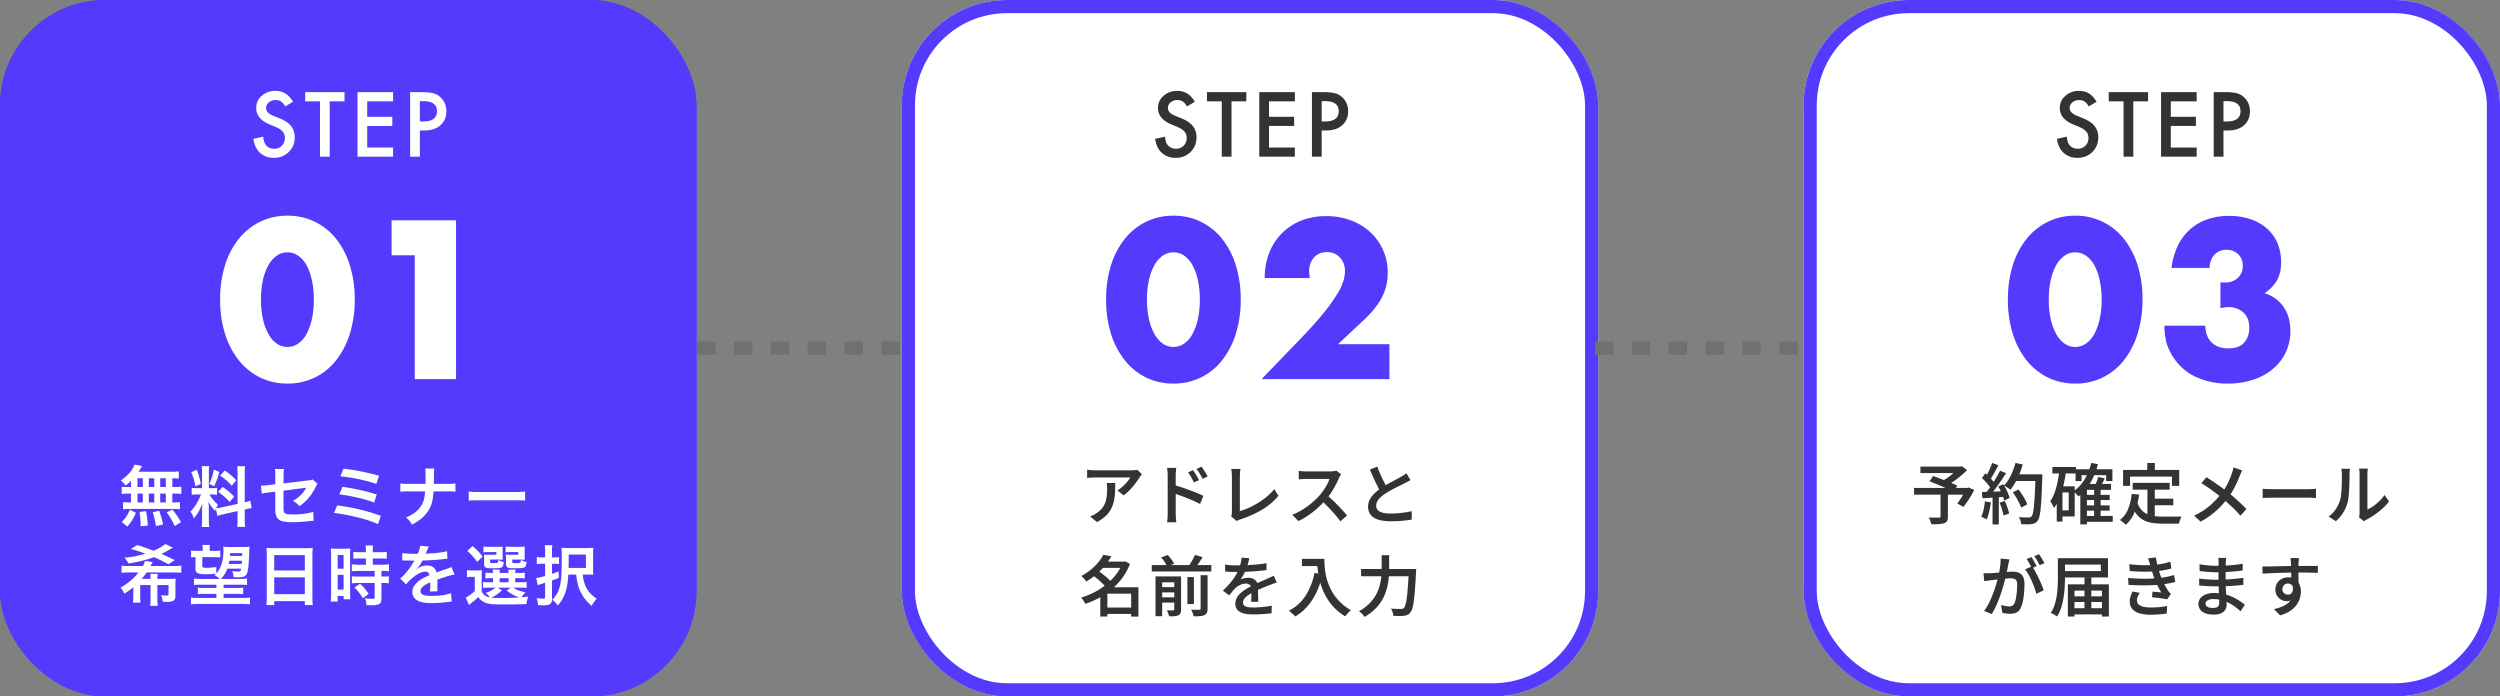 <svg xmlns="http://www.w3.org/2000/svg" width="1899" height="529" viewBox="0 0 1899 529"><rect x="0" y="0" width="1899" height="529" fill="#808080" stroke="none"/><g id="&#x30B0;&#x30EB;&#x30FC;&#x30D7;_16115" data-name="&#x30B0;&#x30EB;&#x30FC;&#x30D7; 16115" transform="translate(-88 -102)"><g id="&#x9577;&#x65B9;&#x5F62;_1838" data-name="&#x9577;&#x65B9;&#x5F62; 1838" transform="translate(88 102)" fill="#533afc" stroke="#533afc" stroke-width="10"><rect width="529" height="529" rx="80" stroke="none"></rect><rect x="5" y="5" width="519" height="519" rx="75" fill="none"></rect></g><g id="&#x9577;&#x65B9;&#x5F62;_1839" data-name="&#x9577;&#x65B9;&#x5F62; 1839" transform="translate(773 102)" fill="#fff" stroke="#533afc" stroke-width="10"><rect width="529" height="529" rx="80" stroke="none"></rect><rect x="5" y="5" width="519" height="519" rx="75" fill="none"></rect></g><g id="&#x9577;&#x65B9;&#x5F62;_1840" data-name="&#x9577;&#x65B9;&#x5F62; 1840" transform="translate(1458 102)" fill="#fff" stroke="#533afc" stroke-width="10"><rect width="529" height="529" rx="80" stroke="none"></rect><rect x="5" y="5" width="519" height="519" rx="75" fill="none"></rect></g><path id="&#x30D1;&#x30B9;_24135" data-name="&#x30D1;&#x30B9; 24135" d="M33.579-41.7l-6,3.555a10.31,10.31,0,0,0-3.206-3.809,7.478,7.478,0,0,0-4.094-1.016,7.563,7.563,0,0,0-5.11,1.746,5.411,5.411,0,0,0-2.031,4.316q0,3.586,5.332,5.776l4.888,2q5.967,2.412,8.728,5.887a13.27,13.27,0,0,1,2.761,8.522A14.972,14.972,0,0,1,30.342-3.555,15.47,15.47,0,0,1,19.075.889,15.072,15.072,0,0,1,8.538-2.888Q4.443-6.665,3.428-13.521l7.49-1.65Q11.426-10.854,12.7-9.2A7.7,7.7,0,0,0,19.36-6.03,7.734,7.734,0,0,0,25.1-8.347a8.015,8.015,0,0,0,2.285-5.872,8.24,8.24,0,0,0-.4-2.618,6.644,6.644,0,0,0-1.238-2.19A9.893,9.893,0,0,0,23.582-20.9a20.944,20.944,0,0,0-3.174-1.666l-4.729-1.968Q5.618-28.787,5.618-36.975a11.8,11.8,0,0,1,4.221-9.236,15.251,15.251,0,0,1,10.505-3.745Q28.818-49.956,33.579-41.7Zm27.879-.349V0h-7.4V-42.053H42.8V-49h29.9v6.951Zm48.128,0H89.94v11.775h19.075v6.951H89.94V-6.951h19.646V0H82.545V-49h27.041ZM129.943-19.9V0h-7.4V-49h8.379a37.792,37.792,0,0,1,9.3.857,12.471,12.471,0,0,1,5.586,3.237,13.946,13.946,0,0,1,4.221,10.41,13.433,13.433,0,0,1-4.507,10.664Q141.02-19.9,133.371-19.9Zm0-6.855H132.7q10.188,0,10.188-7.839,0-7.585-10.505-7.585h-2.444Z" transform="translate(277 221)" fill="#fff"></path><path id="&#x30D1;&#x30B9;_11980" data-name="&#x30D1;&#x30B9; 11980" d="M47.41-33.817q-.367.434-.9,1.137t-.87,1.2a47.9,47.9,0,0,1-2.993,4.411,59,59,0,0,1-4.232,5.016,32.888,32.888,0,0,1-4.92,4.322l-4.666-3.73a24.073,24.073,0,0,0,3.087-2.214,33.675,33.675,0,0,0,2.812-2.646A33.483,33.483,0,0,0,37.022-29a16.054,16.054,0,0,0,1.505-2.3H11.782q-1.518,0-2.909.083t-3.077.25v-6.271q1.418.184,2.943.334t3.043.15H39.234q.652,0,1.563-.041t1.78-.142a9.031,9.031,0,0,0,1.287-.218ZM27.14-27.133q0,3.8-.174,7.28a39.569,39.569,0,0,1-.873,6.625A23.283,23.283,0,0,1,23.9-7.293,21.045,21.045,0,0,1,19.835-2.03a28.689,28.689,0,0,1-6.595,4.571L8.022-1.723A20.044,20.044,0,0,0,10.483-2.75a16.871,16.871,0,0,0,2.579-1.578,17.936,17.936,0,0,0,4.1-3.646,14.652,14.652,0,0,0,2.372-4.218,22.073,22.073,0,0,0,1.124-4.936,50.136,50.136,0,0,0,.308-5.747q0-1.085-.05-2.1a17.909,17.909,0,0,0-.25-2.163Zm59.087-9.728q.684.985,1.534,2.318t1.65,2.7q.8,1.366,1.366,2.549l-3.912,1.739q-.7-1.52-1.375-2.786t-1.407-2.473q-.733-1.207-1.65-2.425Zm6.4-2.668q.734.951,1.6,2.251t1.7,2.65q.833,1.35,1.4,2.482L93.52-30.273q-.735-1.52-1.468-2.76t-1.491-2.4q-.758-1.157-1.675-2.342ZM66.974-3.986v-28.83q0-1.269-.117-2.9a23.9,23.9,0,0,0-.368-2.9h6.992q-.134,1.252-.275,2.811t-.142,3v9.471q0,2.966.008,6.007t.008,5.777v7.575q0,.716.05,1.934T73.3.436q.117,1.269.2,2.254H66.523q.2-1.386.326-3.3T66.974-3.986Zm4.784-21.639q2.484.683,5.543,1.708t6.193,2.183q3.134,1.158,5.917,2.3t4.681,2.09l-2.526,6.173Q89.451-12.3,86.86-13.445t-5.28-2.224q-2.69-1.083-5.23-1.982t-4.591-1.567ZM115.138-1.87a5.6,5.6,0,0,0,.5-1.521,10.213,10.213,0,0,0,.1-1.5V-32.431q0-.869-.084-1.879t-.184-1.936a12.228,12.228,0,0,0-.251-1.545h7.025q-.184,1.271-.317,2.639t-.134,2.7V-5.784a47.6,47.6,0,0,0,6.784-2.483,62.327,62.327,0,0,0,7.129-3.782,57.148,57.148,0,0,0,6.714-4.816,39.614,39.614,0,0,0,5.541-5.6l3.195,5.052A48.416,48.416,0,0,1,138.566-6.795a78.078,78.078,0,0,1-16.5,7.351q-.467.151-1.195.427a8.769,8.769,0,0,0-1.53.778Zm83.577-31.9q-.284.4-.794,1.27a13.453,13.453,0,0,0-.811,1.588q-1.017,2.383-2.55,5.315t-3.45,5.858a49.488,49.488,0,0,1-4.05,5.377,75.694,75.694,0,0,1-6.134,6.193,68.906,68.906,0,0,1-7.06,5.585,52.976,52.976,0,0,1-7.625,4.393l-4.617-4.818a45.578,45.578,0,0,0,7.834-3.907,58.858,58.858,0,0,0,7.042-5.132,59.5,59.5,0,0,0,5.657-5.439,41.9,41.9,0,0,0,3.214-4.138,47.785,47.785,0,0,0,2.73-4.486,23.474,23.474,0,0,0,1.765-4.095H172.187q-.984,0-2.127.067T167.949-30q-.968.075-1.437.109v-6.39q.6.067,1.663.151t2.169.142q1.109.058,1.842.058h18.1A21.614,21.614,0,0,0,193.1-36.1a11.107,11.107,0,0,0,1.972-.4ZM187.709-18.076q1.982,1.6,4.166,3.649t4.317,4.242q2.134,2.192,3.959,4.209t3.075,3.533l-5.069,4.417q-1.817-2.535-4.208-5.285T188.9-8.81q-2.657-2.75-5.374-5.15Zm63.666-11.285q-1.036.652-2.18,1.27t-2.463,1.269q-1.183.616-2.9,1.449t-3.7,1.848q-1.982,1.016-3.972,2.123t-3.739,2.239a23.463,23.463,0,0,0-5.146,4.387,7.573,7.573,0,0,0-1.933,4.988,4.774,4.774,0,0,0,2.705,4.334q2.705,1.538,8.116,1.538,2.632,0,5.573-.234t5.743-.65q2.8-.417,4.92-.934l-.067,6.44q-2.035.334-4.527.625t-5.358.45q-2.866.158-6.1.158a38.152,38.152,0,0,1-6.8-.567,17.586,17.586,0,0,1-5.437-1.851,9.521,9.521,0,0,1-3.6-3.42,9.945,9.945,0,0,1-1.293-5.239,11.709,11.709,0,0,1,1.336-5.573,17.764,17.764,0,0,1,3.671-4.686,41.472,41.472,0,0,1,5.269-4.118q1.816-1.233,3.864-2.39t4.03-2.232q1.982-1.074,3.689-1.974t2.873-1.566q1.32-.785,2.355-1.428a18.371,18.371,0,0,0,1.971-1.411Zm-25.182-10.23q1.2,3.284,2.568,6.343t2.742,5.7q1.375,2.641,2.525,4.726l-5.036,2.977q-1.318-2.219-2.752-5.061t-2.867-6.009q-1.434-3.167-2.8-6.351ZM18.841,67.488H41.709v4.867H18.841ZM16.551,32.6H34.445v4.766H16.551Zm1.591-5.184,6.022,1.171A55.331,55.331,0,0,1,19.37,35.5a53.469,53.469,0,0,1-6.252,6.486,52.653,52.653,0,0,1-7.977,5.743A9.244,9.244,0,0,0,4.1,46.26q-.669-.795-1.388-1.547A8.8,8.8,0,0,0,1.36,43.525a44.211,44.211,0,0,0,7.375-4.907,41.141,41.141,0,0,0,5.6-5.573A34.121,34.121,0,0,0,18.142,27.412Zm14.6,5.184h1l.92-.268,3.664,1.957A44.362,44.362,0,0,1,32.6,44.862a50.091,50.091,0,0,1-8.015,8.594,58.062,58.062,0,0,1-9.634,6.619,64.436,64.436,0,0,1-10.6,4.637A14.759,14.759,0,0,0,3.5,63.072q-.535-.9-1.129-1.756a10.385,10.385,0,0,0-1.146-1.405,55.134,55.134,0,0,0,9.962-3.976,52.665,52.665,0,0,0,9.09-5.925,46.349,46.349,0,0,0,7.446-7.573,33.718,33.718,0,0,0,5.012-8.922ZM10.081,42.98,14.1,39.55q1.815,1.216,3.8,2.781t3.747,3.139A25.314,25.314,0,0,1,24.5,48.409l-4.332,3.848a24.389,24.389,0,0,0-2.673-3q-1.691-1.649-3.647-3.3T10.081,42.98Zm29.136,9.112h5.537V74.387H39.217Zm-18.052,0H41.894v4.867H21.165V74.32H15.778V56.1l4.13-4.013ZM54.88,35.209h45.274v4.884H54.88Zm5.707,16.758H73.861v4.012H60.587Zm0,7.78H73.861v4H60.587Zm21.354-15.43h4.951V64.834H81.941Zm-9.97-.5h5.185V68.891a7.434,7.434,0,0,1-.434,2.8,3.17,3.17,0,0,1-1.652,1.63,7.866,7.866,0,0,1-2.919.736q-1.717.134-4.1.134a15.909,15.909,0,0,0-.693-2.342,14.5,14.5,0,0,0-1.029-2.257q1.529.05,2.919.075t1.873-.025a.987.987,0,0,0,.666-.2.851.851,0,0,0,.183-.616ZM91.99,42.9h5.286V68.3a7.9,7.9,0,0,1-.509,3.166,3.671,3.671,0,0,1-1.895,1.78,10.611,10.611,0,0,1-3.379.778q-2.026.176-4.808.142a14.267,14.267,0,0,0-.745-2.551,17.928,17.928,0,0,0-1.163-2.534q2.014.084,3.78.1t2.382-.033a1.42,1.42,0,0,0,.825-.2.871.871,0,0,0,.225-.7ZM62.006,29.385,67.075,27.6a39.283,39.283,0,0,1,2.749,3.356,19.146,19.146,0,0,1,2.032,3.323l-5.4,1.906a18.169,18.169,0,0,0-1.806-3.314A31.434,31.434,0,0,0,62.006,29.385Zm25.7-1.905,5.805,1.755q-1.468,2.384-3.059,4.7t-2.941,4l-4.8-1.672q.9-1.216,1.823-2.741T86.3,30.412Q87.139,28.83,87.705,27.48ZM57.727,43.816H73.509v4.532H62.795V74.07H57.727Zm71.218-13.771q-.283,1.416-.808,3.525a38.162,38.162,0,0,1-1.576,4.761q-.816,1.962-1.93,4.059a32.811,32.811,0,0,1-2.31,3.76,8.507,8.507,0,0,1,1.813-.679,17.7,17.7,0,0,1,4.227-.564,7.617,7.617,0,0,1,5.127,1.76,6.4,6.4,0,0,1,2.059,5.147q0,1,.017,2.45t.059,3.041q.042,1.591.084,3.116t.042,2.709h-5.385q.084-.9.125-2.122t.066-2.58q.025-1.357.034-2.614t.009-2.258a3.887,3.887,0,0,0-1.3-3.293,4.82,4.82,0,0,0-2.963-.957A10.032,10.032,0,0,0,122,50.339a14.224,14.224,0,0,0-3.705,2.482q-1.084,1.084-2.192,2.434t-2.392,2.985l-4.816-3.6a69.088,69.088,0,0,0,5.721-5.994,42.9,42.9,0,0,0,4-5.582,34.915,34.915,0,0,0,2.594-5.289,32.139,32.139,0,0,0,1.258-4.183,23.852,23.852,0,0,0,.591-4.035ZM110.6,34.888q1.966.284,4.409.425t4.294.142q3.316,0,7.225-.158t7.927-.516q4.018-.358,7.619-.992l-.034,5.218q-2.634.383-5.677.666t-6.177.458q-3.134.175-6.01.25T119,40.456q-1.033,0-2.475-.025t-2.985-.116L110.6,40.14Zm39.213,13.6q-.734.217-1.729.56t-1.989.71q-.994.368-1.8.7-2.481.966-5.8,2.341t-6.856,3.206a29.905,29.905,0,0,0-3.978,2.406,10.931,10.931,0,0,0-2.536,2.479,4.734,4.734,0,0,0-.889,2.769,3.219,3.219,0,0,0,.515,1.895,3.379,3.379,0,0,0,1.512,1.147,9.084,9.084,0,0,0,2.436.583,28.846,28.846,0,0,0,3.288.167q3.119,0,6.945-.367t7.127-1l-.184,5.754q-1.7.216-4.123.433t-5,.334q-2.577.117-4.912.117A29.567,29.567,0,0,1,124.986,72a9.877,9.877,0,0,1-4.818-2.5,6.663,6.663,0,0,1-1.775-4.928,9.088,9.088,0,0,1,1.151-4.555,14.09,14.09,0,0,1,3.045-3.686,29.2,29.2,0,0,1,4.17-3.018q2.276-1.367,4.51-2.484,2.349-1.234,4.28-2.107t3.629-1.6q1.7-.724,3.23-1.44,1.37-.6,2.623-1.177t2.54-1.228Zm19.126-17.98h14.183v5.454H168.934Zm11.524,0H186q0,2.335.192,5.361a52.523,52.523,0,0,0,.842,6.45A45.562,45.562,0,0,0,189,49.37a38.838,38.838,0,0,0,3.532,7.2,37.6,37.6,0,0,0,5.556,6.88,40.959,40.959,0,0,0,8.054,6.088q-.585.469-1.438,1.305t-1.631,1.748q-.778.912-1.263,1.6a40.21,40.21,0,0,1-14.12-14.257,47.362,47.362,0,0,1-3.8-8.194,56.425,56.425,0,0,1-2.184-8.045,64.9,64.9,0,0,1-.992-7.3Q180.459,33,180.459,30.51Zm-1.94,10.66,6.123,1.1a68.548,68.548,0,0,1-4.6,13.532,46.023,46.023,0,0,1-6.849,10.674,38.3,38.3,0,0,1-9.313,7.791,12.808,12.808,0,0,0-1.371-1.405q-.9-.82-1.857-1.648A17.98,17.98,0,0,0,158.98,69.9a32.342,32.342,0,0,0,12.711-11.36A50.845,50.845,0,0,0,178.519,41.17Zm35.345-2.945h38.462v5.487H213.863Zm36.27,0h5.588l-.017.51q-.017.51-.042,1.111t-.059.987q-.4,7.564-.8,12.921t-.891,8.874a37.594,37.594,0,0,1-1.116,5.558,8.464,8.464,0,0,1-1.475,3.026,6.176,6.176,0,0,1-2.195,1.846,9.153,9.153,0,0,1-2.712.694,26.048,26.048,0,0,1-3.55.168q-2.2-.016-4.483-.1a10.954,10.954,0,0,0-.561-2.793,10.576,10.576,0,0,0-1.3-2.761q2.448.217,4.522.259t3.058.041a4.679,4.679,0,0,0,1.316-.159,2.319,2.319,0,0,0,1-.642,6.28,6.28,0,0,0,1.207-2.549,36.454,36.454,0,0,0,1-5.274q.441-3.374.816-8.48t.69-12.168ZM229.5,27.746h5.688V37.61q0,3.416-.317,7.25a48.106,48.106,0,0,1-1.325,7.825,36.192,36.192,0,0,1-3.05,7.9,33.056,33.056,0,0,1-5.449,7.482,37.5,37.5,0,0,1-8.54,6.521,13.362,13.362,0,0,0-1.163-1.5q-.728-.828-1.548-1.6a13.86,13.86,0,0,0-1.489-1.238,35,35,0,0,0,7.9-5.835,29.488,29.488,0,0,0,5.006-6.629A31.046,31.046,0,0,0,228,50.82a41.462,41.462,0,0,0,1.208-6.889q.292-3.373.292-6.321Z" transform="translate(908 496)" fill="#333"></path><path id="&#x30D1;&#x30B9;_11981" data-name="&#x30D1;&#x30B9; 11981" d="M-159.96-19.335h5.588V-1.662a7.38,7.38,0,0,1-.61,3.342,3.786,3.786,0,0,1-2.3,1.738,14.925,14.925,0,0,1-4.022.7q-2.386.134-5.651.134a14.961,14.961,0,0,0-.8-2.643A19.663,19.663,0,0,0-168.943-.93q1.565.05,3.164.084t2.842.025q1.243-.008,1.743-.008a1.988,1.988,0,0,0,.975-.241.876.876,0,0,0,.259-.741ZM-175.252-39.57h30.942v4.934h-30.942Zm28.918,0h1.423l1.221-.3,3.847,3.028q-2.1,2.1-4.692,4.267t-5.366,4.109a64.036,64.036,0,0,1-5.426,3.426,9.69,9.69,0,0,0-.97-1.229q-.6-.661-1.221-1.313t-1.087-1.054a42.953,42.953,0,0,0,4.613-2.941,55.111,55.111,0,0,0,4.421-3.549,30.333,30.333,0,0,0,3.236-3.289Zm-33.736,16.2h41.141v5.119H-180.07Zm11.752-5.03,2.726-4.032q2.066.748,4.574,1.7t5.059,1.939q2.55.99,4.826,1.931t3.892,1.723l-2.877,4.6q-1.516-.783-3.717-1.782t-4.725-2.081q-2.525-1.082-5.05-2.106T-168.317-28.4Zm27.583,5.03h1.02l.953-.368,4.383,1.907q-1.747,3.452-3.937,6.928a46.025,46.025,0,0,1-4.372,5.945l-4.567-2.659q1.131-1.4,2.337-3.226t2.3-3.8q1.089-1.975,1.887-3.808Zm35.66,3.323,4.315-2.158q1.349,1.733,2.673,3.757t2.39,4.007a24.524,24.524,0,0,1,1.615,3.583l-4.684,2.442A22.913,22.913,0,0,0-100.237-12q-1.007-2.025-2.265-4.133T-105.074-20.044Zm1.278-13.648h18.258v5.068H-103.8Zm15.982,0h5.169V-32.1q0,.6-.034.953-.283,8.315-.574,14.114t-.691,9.557a44.2,44.2,0,0,1-.941,5.892A8.442,8.442,0,0,1-86.21,1.53a5.729,5.729,0,0,1-2.054,1.846,9.012,9.012,0,0,1-2.62.728,25.415,25.415,0,0,1-3.459.176q-2.142-.008-4.375-.091a10.51,10.51,0,0,0-.544-2.71,11.2,11.2,0,0,0-1.23-2.677q2.416.2,4.457.242t2.991.042a3.8,3.8,0,0,0,1.258-.175,2.174,2.174,0,0,0,.908-.659,5.829,5.829,0,0,0,1.1-2.649,46.205,46.205,0,0,0,.816-5.657q.35-3.641.624-9.214t.524-13.336Zm-15.245-8.7,5.537,1.221a63.1,63.1,0,0,1-2.516,7.218,60.055,60.055,0,0,1-3.233,6.619,37.914,37.914,0,0,1-3.65,5.368,15.712,15.712,0,0,0-1.388-1.088q-.87-.619-1.8-1.213t-1.6-.945a26.953,26.953,0,0,0,3.582-4.781,42.882,42.882,0,0,0,2.924-5.924A51.929,51.929,0,0,0-103.059-42.388Zm-17.714.067,4.751,1.7q-.984,1.9-2.084,3.918t-2.159,3.876a35.861,35.861,0,0,1-2.059,3.242l-3.629-1.5a38.691,38.691,0,0,0,1.891-3.468q.958-1.967,1.841-4.009T-120.773-42.32Zm6,5.868,4.582,1.906q-1.817,2.851-3.959,5.975t-4.318,6.007q-2.175,2.883-4.108,5.016l-3.295-1.688q1.45-1.684,2.975-3.825t3.016-4.466q1.491-2.325,2.808-4.633T-114.773-36.452Zm-13.748,5.61,2.559-3.664q1.349,1.133,2.757,2.524t2.583,2.741a15.111,15.111,0,0,1,1.807,2.483l-2.759,4.166a17.9,17.9,0,0,0-1.758-2.65q-1.141-1.466-2.507-2.933T-128.522-30.842Zm12.435,6.311,3.829-1.655q1.033,1.65,1.991,3.534t1.691,3.693a22.06,22.06,0,0,1,1.066,3.243l-4.113,1.905a25.293,25.293,0,0,0-1.007-3.267q-.691-1.851-1.59-3.81T-116.087-24.531Zm-12.484,4.308q3.451-.1,8.269-.3t9.836-.434l-.034,4.281q-4.716.334-9.342.635t-8.294.518Zm13.464,8.063,3.963-1.3q1.033,2.267,1.957,4.933a40.316,40.316,0,0,1,1.341,4.6l-4.23,1.506a38.034,38.034,0,0,0-1.216-4.7Q-114.158-9.86-115.107-12.16Zm-11.152-1.02,4.481.8a58.959,58.959,0,0,1-1.256,7.043,32.731,32.731,0,0,1-1.94,5.876,11.588,11.588,0,0,0-1.2-.677q-.752-.377-1.546-.744a12.587,12.587,0,0,0-1.363-.552,22.018,22.018,0,0,0,1.822-5.4A59.865,59.865,0,0,0-126.259-13.18Zm5.8-4.716h4.767V4.4h-4.767Zm70.021-.191H-31.5v3.962H-50.438Zm0,8H-31.5V-6.11H-50.438Zm-.068,8.014h21.344V2.356H-50.506Zm-6.88-35.483h27.974v8.971h-4.766v-4.439H-52.821v4.439h-4.566ZM-43.3-22.787h4.951V.08H-43.3ZM-48.734-26.4H-30.46v4.482H-48.734V4.355h-5.052V-21.737L-49.22-26.4Zm3.215-15.984,5.1.953a53.759,53.759,0,0,1-5.767,14.257A35.062,35.062,0,0,1-55.3-16.859a14.252,14.252,0,0,0-1.011-1.279q-.661-.761-1.38-1.523a11.272,11.272,0,0,0-1.287-1.2,28.687,28.687,0,0,0,8.459-9.005A42.7,42.7,0,0,0-45.519-42.388ZM-40.2-31.712l4.951,1.069q-.934,2.017-1.892,3.95t-1.792,3.35l-4.03-1.07q.749-1.517,1.557-3.591A30.038,30.038,0,0,0-40.2-31.712Zm-34.834-7.546h17.92v4.884h-17.92ZM-69.58-24.59h11.52V-1.712H-69.58V-6.345h6.971v-13.6H-69.58Zm-.095-12.123,5.034.77q-.734,5.368-1.925,10.47a67.065,67.065,0,0,1-2.96,9.546A35.473,35.473,0,0,1-73.762-8.1a14.619,14.619,0,0,0-.761-1.606q-.527-.987-1.095-1.966a11.682,11.682,0,0,0-1.054-1.564,27.036,27.036,0,0,0,3.332-6.5,58.2,58.2,0,0,0,2.248-8.057Q-70.191-32.131-69.675-36.713ZM-71.7-24.59h4.365V2.188H-71.7Zm57.692-2.6H14.076v5.118H-14.012Zm14,11.967H16.851v5.034H-.016Zm-2.81-9.071H2.761V.2L-2.827-.5Zm-11.934,5.426,5.587.569A52.5,52.5,0,0,1-12.6-4.863a25.187,25.187,0,0,1-6.691,9.5,15.076,15.076,0,0,0-1.246-1.2q-.811-.711-1.681-1.389T-23.722.974a18.874,18.874,0,0,0,6.189-8.179A42.364,42.364,0,0,0-14.761-18.867Zm4.155,6.315a16.814,16.814,0,0,0,3.146,5.72A12.934,12.934,0,0,0-2.98-3.511a20.346,20.346,0,0,0,5.6,1.539,49.364,49.364,0,0,0,6.518.407h5.072q1.651,0,3.352-.016l3.169-.033q1.468-.017,2.387-.05A11.838,11.838,0,0,0,22.333-.05a20.383,20.383,0,0,0-.7,2.007q-.3,1.029-.451,1.832H8.855A50.845,50.845,0,0,1,.808,3.2a21.3,21.3,0,0,1-6.64-2.159,16.536,16.536,0,0,1-5.257-4.493,25.743,25.743,0,0,1-3.9-7.594Zm7.678-29.734H2.795v8.825H-2.927ZM-21.3-37.059H21.338v12.1h-5.52v-7.013H-16.02v7.013H-21.3Zm90.486.406q-.451.8-1.027,2.1t-.927,2.17Q66.294-29.912,64.96-27t-3.017,5.859a48.187,48.187,0,0,1-3.767,5.626,72.715,72.715,0,0,1-5.264,6.116A64.288,64.288,0,0,1,46.2-3.352a60.277,60.277,0,0,1-8.593,5.577l-4.985-4.5A54.249,54.249,0,0,0,44.475-9.814a61.287,61.287,0,0,0,8.867-9.326,42.7,42.7,0,0,0,4.914-7.831A73.007,73.007,0,0,0,61.4-34.62q.334-.919.651-2.171t.5-2.17ZM41.988-31.529q1.884,1.166,4.017,2.608t4.3,2.941q2.167,1.5,4.134,2.95t3.485,2.668q3.952,3.1,7.7,6.452t6.744,6.6L67.8-2.239A89.15,89.15,0,0,0,61.17-9.192q-3.393-3.184-7.278-6.436-1.35-1.15-3.108-2.524t-3.807-2.882Q44.928-22.543,42.7-24.06t-4.512-2.918Zm42.741,8.8q.868.05,2.187.134t2.788.125q1.469.042,2.768.042h27.012q1.8,0,3.293-.125t2.445-.175V-15.7q-.851-.05-2.478-.15t-3.243-.1H92.472q-2.1,0-4.246.075t-3.5.175ZM157.941-1.1a13.6,13.6,0,0,0,.276-1.586,15.355,15.355,0,0,0,.109-1.837V-33.9a20.2,20.2,0,0,0-.167-2.8q-.167-1.177-.184-1.343H164.6q-.016.166-.159,1.359a24.088,24.088,0,0,0-.143,2.813V-6.974a27.629,27.629,0,0,0,4.461-2.563,36.078,36.078,0,0,0,4.559-3.778,30.657,30.657,0,0,0,3.962-4.694l3.429,4.919a39,39,0,0,1-4.983,5.364,58.158,58.158,0,0,1-6.017,4.759A52.389,52.389,0,0,1,163.724.624a9.464,9.464,0,0,0-1.227.76l-.81.61Zm-23.085-.587a20.521,20.521,0,0,0,5.392-5.525,26.383,26.383,0,0,0,3.173-6.539,21.016,21.016,0,0,0,.841-4.106q.291-2.457.433-5.257t.167-5.541q.025-2.742.025-4.96a21.631,21.631,0,0,0-.117-2.422,17.732,17.732,0,0,0-.318-1.9h6.573q-.016.148-.091.816t-.15,1.579q-.075.911-.075,1.863,0,2.185-.05,5.077t-.208,5.95q-.158,3.058-.441,5.791a29.125,29.125,0,0,1-.8,4.617,28.381,28.381,0,0,1-3.425,7.786,28.7,28.7,0,0,1-5.492,6.386ZM-107.687,30.948q-.184.869-.393,1.9t-.409,1.913q-.2,1.052-.484,2.475t-.566,2.9q-.283,1.472-.6,2.853-.516,2.134-1.266,4.935t-1.742,6q-.992,3.194-2.218,6.454t-2.65,6.361a50.24,50.24,0,0,1-3.04,5.682l-5.821-2.325a38.542,38.542,0,0,0,3.259-5.251q1.508-2.9,2.758-5.984t2.242-6.092q.992-3.009,1.7-5.592t1.108-4.45q.7-3.27,1.116-6.453a40.793,40.793,0,0,0,.366-6Zm17.217,5.243A38.083,38.083,0,0,1-88,40.143q1.3,2.351,2.549,4.977t2.274,5.068q1.025,2.442,1.607,4.209l-5.655,2.627a46.421,46.421,0,0,0-1.4-4.569q-.9-2.518-2.057-5.118t-2.465-4.927a26.235,26.235,0,0,0-2.641-3.927Zm-36.854,5.217q1.3.084,2.537.067t2.571-.067q1.184-.05,2.943-.175t3.766-.283q2.008-.158,4.016-.333t3.716-.283q1.708-.108,2.776-.108a11.533,11.533,0,0,1,4.513.827,6.4,6.4,0,0,1,3.111,2.854,11.355,11.355,0,0,1,1.15,5.579q0,2.933-.266,6.375a57.082,57.082,0,0,1-.883,6.584,20.371,20.371,0,0,1-1.7,5.277,6.857,6.857,0,0,1-3.211,3.544,11.04,11.04,0,0,1-4.73.943,23.608,23.608,0,0,1-3.075-.216q-1.642-.216-2.909-.5l-.954-5.9q1.016.284,2.175.525t2.225.375a14.531,14.531,0,0,0,1.717.133,5.315,5.315,0,0,0,2.289-.466,3.623,3.623,0,0,0,1.639-1.8,15.9,15.9,0,0,0,1.2-3.879,47.768,47.768,0,0,0,.7-5.121q.233-2.74.233-5.254a6.4,6.4,0,0,0-.582-3.1,2.9,2.9,0,0,0-1.7-1.356,9.109,9.109,0,0,0-2.7-.349q-1.166,0-3.181.175t-4.3.408q-2.281.233-4.238.475l-3.039.375q-1.019.15-2.588.359t-2.671.409ZM-90.966,29.16a24.833,24.833,0,0,1,1.383,2.134q.733,1.25,1.441,2.509t1.191,2.224L-90.612,37.6q-.484-1.033-1.158-2.275t-1.391-2.492a21.341,21.341,0,0,0-1.416-2.184Zm5.8-2.185q.666.934,1.441,2.192t1.5,2.492q.725,1.233,1.157,2.132l-3.627,1.571q-.783-1.6-1.9-3.55a32.777,32.777,0,0,0-2.166-3.35Zm14.324,3.036h5.4v14.7q0,3.218-.209,7.078a79.251,79.251,0,0,1-.834,7.886A51.876,51.876,0,0,1-68.3,67.47a28.684,28.684,0,0,1-3.184,6.851,11.812,11.812,0,0,0-1.372-.987q-.87-.552-1.782-1.037a12.4,12.4,0,0,0-1.614-.736,24.908,24.908,0,0,0,2.983-6.291,43.562,43.562,0,0,0,1.6-7.042q.512-3.617.675-7.084t.163-6.433Zm3.3,0h34.766V44.627H-67.542V39.759H-38.2V34.878H-67.542Zm6.754,28.952h26.1v4.3h-26.1Zm0,9.011h26.1v4.733h-26.1Zm10.15-23.285h5.2V70.4h-5.2Zm-12.626,5.177h31.155V74.3h-5.269V54.6H-58.229V74.3h-5.035Zm46.691-15.3q5.42.634,10.085.742t8.6-.191a60.014,60.014,0,0,0,6.429-.891,56.189,56.189,0,0,0,6.08-1.543l.735,5.135q-2.635.75-5.761,1.316t-6.312.85q-3.85.3-8.884.274t-10.653-.542Zm-.916,10.418q4.452.417,8.594.559t7.816,0Q2.6,45.4,5.563,45.105a54.431,54.431,0,0,0,6.82-1.025q2.916-.658,5.051-1.292l.887,5.3q-2.185.55-4.918,1.058t-5.816.874q-3.134.333-7.218.5t-8.587.092q-4.5-.075-8.971-.341Zm16.8-9.6q-.334-1.319-.759-2.629t-.91-2.664l6.021-.685q.3,2.3.8,4.569T5.582,38.36q.625,2.116,1.242,4.018.632,1.781,1.591,3.965t2.109,4.342q1.15,2.158,2.332,3.957a13.694,13.694,0,0,0,.985,1.277q.517.593,1.152,1.193l-2.758,4.147q-1.4-.316-3.435-.608t-4.187-.542q-2.152-.25-3.97-.434l.452-4.282q1.68.15,3.593.332t3.029.316a58.548,58.548,0,0,1-3.481-6.574Q2.77,46.194,1.788,43.38q-.6-1.75-1.033-3.09T-.01,37.777Q-.343,36.6-.693,35.387ZM-8.552,56.362a17.173,17.173,0,0,0-1.542,2.583,6.784,6.784,0,0,0-.642,2.982,4.372,4.372,0,0,0,2.648,4.178q2.648,1.314,7.873,1.314,3.517,0,6.6-.284t5.769-.8l-.3,5.688q-2.6.416-5.761.667t-6.277.25a30.922,30.922,0,0,1-8.536-1.034,11.4,11.4,0,0,1-5.5-3.21,8.414,8.414,0,0,1-2-5.629,12.177,12.177,0,0,1,.609-4.2,31.3,31.3,0,0,1,1.51-3.595ZM57.011,29.777q-.084.718-.167,1.594t-.134,1.891q-.034.919-.067,2.545t-.05,3.594q-.017,1.968-.017,3.91v3.543q0,2.2.117,4.82t.275,5.24q.159,2.617.275,4.86t.117,3.662a7.022,7.022,0,0,1-1.019,3.7,7.146,7.146,0,0,1-3.129,2.7,12.447,12.447,0,0,1-5.394,1.016q-5.838,0-8.865-2.111a7.328,7.328,0,0,1-1.577-10.309,9.505,9.505,0,0,1,4.177-2.92,17.868,17.868,0,0,1,6.479-1.06,31.388,31.388,0,0,1,7.611.883,34.706,34.706,0,0,1,6.493,2.283,40.13,40.13,0,0,1,5.226,2.933q2.275,1.534,3.827,2.784l-3.245,5.018a46.6,46.6,0,0,0-3.985-3.3,34.55,34.55,0,0,0-4.841-3,29.088,29.088,0,0,0-5.582-2.166,23.285,23.285,0,0,0-6.223-.816,8.294,8.294,0,0,0-4.454.989,2.842,2.842,0,0,0-1.546,2.4,2.686,2.686,0,0,0,.624,1.746,3.955,3.955,0,0,0,1.887,1.18,10.377,10.377,0,0,0,3.191.415,8.317,8.317,0,0,0,2.439-.325,3.058,3.058,0,0,0,1.655-1.173,4.014,4.014,0,0,0,.6-2.346q0-1.214-.092-3.345t-.184-4.646q-.092-2.515-.183-4.932t-.091-4.184q0-1.768.016-3.7t.016-3.82q0-1.885.017-3.51t.017-2.74q0-.667-.058-1.668a9.75,9.75,0,0,0-.209-1.636ZM36.73,34.67q1.3.2,2.96.4t3.407.375q1.749.175,3.331.25t2.765.075q5.02,0,10.045-.333t10.314-1.2l-.034,5.152q-2.614.334-5.94.634t-7,.483q-3.678.183-7.331.183-1.616,0-3.914-.133t-4.581-.35q-2.282-.217-3.917-.4Zm-.266,10.752q1.248.2,2.9.392t3.383.292q1.733.1,3.291.175t2.623.075q4.359,0,8.037-.184t6.986-.5q3.308-.316,6.406-.733l-.034,5.285q-2.567.317-5.017.534t-4.95.358q-2.5.141-5.311.2t-6.184.058q-1.515,0-3.7-.083t-4.416-.233q-2.233-.15-3.949-.35Zm75.831-15.528q-.034.352-.117,1.17t-.125,1.621q-.042.8-.075,1.186-.05.984-.067,2.659t-.017,3.7q0,2.026.025,4.077t.05,3.852q.025,1.8.025,3l-5.555-2.052V46.7q0-1.534-.008-3.41t-.033-3.725q-.025-1.85-.067-3.366t-.092-2.3q-.1-1.371-.225-2.482t-.209-1.529ZM84.5,36.321q2.185-.016,4.929-.066t5.753-.116q3.009-.066,5.984-.125t5.614-.091q2.64-.033,4.653-.033t4.272-.009q2.259-.009,4.386-.009t3.863.008q1.736.008,2.72.008l-.067,5.286q-2.252-.1-6.021-.184t-9.3-.084q-3.352,0-6.86.067t-6.982.175q-3.474.108-6.715.258t-6.074.333ZM111.337,51.04a18.193,18.193,0,0,1-.983,6.444,8.005,8.005,0,0,1-2.852,3.864,7.9,7.9,0,0,1-4.607,1.294,8.412,8.412,0,0,1-2.974-.567,8.585,8.585,0,0,1-2.76-1.7,8.45,8.45,0,0,1-2.011-2.8,9.255,9.255,0,0,1-.759-3.87,8.694,8.694,0,0,1,1.318-4.8,9.191,9.191,0,0,1,3.52-3.21,10.2,10.2,0,0,1,4.822-1.158,9.419,9.419,0,0,1,5.339,1.435,8.949,8.949,0,0,1,3.246,3.87,13.3,13.3,0,0,1,1.093,5.5,18.1,18.1,0,0,1-.776,5.108,16.783,16.783,0,0,1-2.569,5.118,18.916,18.916,0,0,1-4.82,4.519,26.592,26.592,0,0,1-7.546,3.343l-4.784-4.734a36.305,36.305,0,0,0,5.982-1.805,18.032,18.032,0,0,0,4.752-2.771,11.514,11.514,0,0,0,3.129-4.023,13.02,13.02,0,0,0,1.11-5.593,5.526,5.526,0,0,0-1.239-3.981,4.056,4.056,0,0,0-3.019-1.272,4.374,4.374,0,0,0-2.02.5,3.982,3.982,0,0,0-1.58,1.471,4.422,4.422,0,0,0-.607,2.386,3.734,3.734,0,0,0,1.28,2.992,4.39,4.39,0,0,0,2.942,1.1,3.542,3.542,0,0,0,2.287-.782,4.176,4.176,0,0,0,1.322-2.548,11.056,11.056,0,0,0-.355-4.62Z" transform="translate(1722 496)" fill="#333"></path><path id="&#x30D1;&#x30B9;_24134" data-name="&#x30D1;&#x30B9; 24134" d="M34.24-60.48a68.035,68.035,0,0,0,1.44,14.56,42.352,42.352,0,0,0,4.08,11.36,21.968,21.968,0,0,0,6.32,7.44,13.923,13.923,0,0,0,8.32,2.64,14.034,14.034,0,0,0,8.24-2.64,20.85,20.85,0,0,0,6.32-7.44,44.276,44.276,0,0,0,4-11.36A68.035,68.035,0,0,0,74.4-60.48a68.336,68.336,0,0,0-1.44-14.48,42.871,42.871,0,0,0-4-11.36,21.02,21.02,0,0,0-6.32-7.36,14.034,14.034,0,0,0-8.24-2.64,13.923,13.923,0,0,0-8.32,2.64,22.169,22.169,0,0,0-6.32,7.36,41.049,41.049,0,0,0-4.08,11.36A68.336,68.336,0,0,0,34.24-60.48Zm-31.04,0A85.618,85.618,0,0,1,6.96-86.64a60.426,60.426,0,0,1,10.56-20.08A47.637,47.637,0,0,1,33.68-119.6a46.674,46.674,0,0,1,20.72-4.56,46.821,46.821,0,0,1,20.64,4.56A46.639,46.639,0,0,1,91.2-106.72a61.292,61.292,0,0,1,10.48,20.08,85.618,85.618,0,0,1,3.76,26.16,85.618,85.618,0,0,1-3.76,26.16A62.256,62.256,0,0,1,91.2-14.16,46.26,46.26,0,0,1,75.04-1.2,46.821,46.821,0,0,1,54.4,3.36,46.674,46.674,0,0,1,33.68-1.2,47.24,47.24,0,0,1,17.52-14.16,61.366,61.366,0,0,1,6.96-34.32,85.618,85.618,0,0,1,3.2-60.48Zm147.84-33.6h-17.6v-26.56H182.4V0H151.04Z" transform="translate(252 390)" fill="#fff"></path><path id="&#x30D1;&#x30B9;_24137" data-name="&#x30D1;&#x30B9; 24137" d="M34.24-60.48a68.035,68.035,0,0,0,1.44,14.56,42.352,42.352,0,0,0,4.08,11.36,21.968,21.968,0,0,0,6.32,7.44,13.923,13.923,0,0,0,8.32,2.64,14.034,14.034,0,0,0,8.24-2.64,20.85,20.85,0,0,0,6.32-7.44,44.276,44.276,0,0,0,4-11.36A68.035,68.035,0,0,0,74.4-60.48a68.336,68.336,0,0,0-1.44-14.48,42.871,42.871,0,0,0-4-11.36,21.02,21.02,0,0,0-6.32-7.36,14.034,14.034,0,0,0-8.24-2.64,13.923,13.923,0,0,0-8.32,2.64,22.169,22.169,0,0,0-6.32,7.36,41.049,41.049,0,0,0-4.08,11.36A68.336,68.336,0,0,0,34.24-60.48Zm-31.04,0A85.618,85.618,0,0,1,6.96-86.64a60.426,60.426,0,0,1,10.56-20.08A47.637,47.637,0,0,1,33.68-119.6a46.674,46.674,0,0,1,20.72-4.56,46.821,46.821,0,0,1,20.64,4.56A46.639,46.639,0,0,1,91.2-106.72a61.292,61.292,0,0,1,10.48,20.08,85.618,85.618,0,0,1,3.76,26.16,85.618,85.618,0,0,1-3.76,26.16A62.256,62.256,0,0,1,91.2-14.16,46.26,46.26,0,0,1,75.04-1.2,46.821,46.821,0,0,1,54.4,3.36,46.674,46.674,0,0,1,33.68-1.2,47.24,47.24,0,0,1,17.52-14.16,61.366,61.366,0,0,1,6.96-34.32,85.618,85.618,0,0,1,3.2-60.48ZM218.4,0H121.28L151.2-31.04q11.84-12.32,18.56-20.88a114.955,114.955,0,0,0,10-14.48,38.052,38.052,0,0,0,4.08-9.6,30.194,30.194,0,0,0,.8-6.24,16.131,16.131,0,0,0-.88-5.28,13.45,13.45,0,0,0-2.64-4.56,13.29,13.29,0,0,0-4.24-3.2,13.275,13.275,0,0,0-5.84-1.2q-6.4,0-10,4.16a15.327,15.327,0,0,0-3.6,10.4,39.267,39.267,0,0,0,.48,5.12H123.68A51.486,51.486,0,0,1,127.12-96a43.547,43.547,0,0,1,9.68-14.88,42.752,42.752,0,0,1,14.8-9.6,51.024,51.024,0,0,1,18.8-3.36,52.825,52.825,0,0,1,18.64,3.2,44.537,44.537,0,0,1,14.8,8.96A41.139,41.139,0,0,1,213.6-98a41.868,41.868,0,0,1,3.52,17.2,40.073,40.073,0,0,1-4.24,18.32q-4.24,8.4-13.52,17.2l-20,18.72H218.4Z" transform="translate(925 390)" fill="#533afc"></path><path id="&#x30D1;&#x30B9;_24139" data-name="&#x30D1;&#x30B9; 24139" d="M34.24-60.48a68.035,68.035,0,0,0,1.44,14.56,42.352,42.352,0,0,0,4.08,11.36,21.968,21.968,0,0,0,6.32,7.44,13.923,13.923,0,0,0,8.32,2.64,14.034,14.034,0,0,0,8.24-2.64,20.85,20.85,0,0,0,6.32-7.44,44.276,44.276,0,0,0,4-11.36A68.035,68.035,0,0,0,74.4-60.48a68.336,68.336,0,0,0-1.44-14.48,42.871,42.871,0,0,0-4-11.36,21.02,21.02,0,0,0-6.32-7.36,14.034,14.034,0,0,0-8.24-2.64,13.923,13.923,0,0,0-8.32,2.64,22.169,22.169,0,0,0-6.32,7.36,41.049,41.049,0,0,0-4.08,11.36A68.336,68.336,0,0,0,34.24-60.48Zm-31.04,0A85.618,85.618,0,0,1,6.96-86.64a60.426,60.426,0,0,1,10.56-20.08A47.637,47.637,0,0,1,33.68-119.6a46.674,46.674,0,0,1,20.72-4.56,46.821,46.821,0,0,1,20.64,4.56A46.639,46.639,0,0,1,91.2-106.72a61.292,61.292,0,0,1,10.48,20.08,85.618,85.618,0,0,1,3.76,26.16,85.618,85.618,0,0,1-3.76,26.16A62.256,62.256,0,0,1,91.2-14.16,46.26,46.26,0,0,1,75.04-1.2,46.821,46.821,0,0,1,54.4,3.36,46.674,46.674,0,0,1,33.68-1.2,47.24,47.24,0,0,1,17.52-14.16,61.366,61.366,0,0,1,6.96-34.32,85.618,85.618,0,0,1,3.2-60.48ZM164.64-73.6a17.9,17.9,0,0,0,2.16.16h1.52a13.312,13.312,0,0,0,9.6-3.52,12.054,12.054,0,0,0,3.68-9.12,11.75,11.75,0,0,0-3.44-8.8,12.173,12.173,0,0,0-8.88-3.36A11.991,11.991,0,0,0,160-94.4a14.107,14.107,0,0,0-3.52,9.92H127.52a51.9,51.9,0,0,1,4.72-16.8,40.24,40.24,0,0,1,9.2-12.4,38.37,38.37,0,0,1,13.12-7.68A49.957,49.957,0,0,1,171.2-124a50.146,50.146,0,0,1,16.24,2.48,36.556,36.556,0,0,1,12.48,7.04,30.657,30.657,0,0,1,8,11.04,36.145,36.145,0,0,1,2.8,14.48q0,8.64-3.28,14.16a29.455,29.455,0,0,1-9.36,9.52,26.746,26.746,0,0,1,14.48,10.32q5.2,7.44,5.2,18.32a37.337,37.337,0,0,1-3.52,16.32A37.227,37.227,0,0,1,204.4-7.68,45.36,45.36,0,0,1,189.36.48a60.665,60.665,0,0,1-19.12,2.88,56.745,56.745,0,0,1-25.12-5.44A41.1,41.1,0,0,1,127.2-19.36a34.547,34.547,0,0,1-4.08-10.56,55.338,55.338,0,0,1-1.04-10.72h31.04q.32,8.48,4.96,12.88t12.48,4.4q8.32,0,12.16-4.48a16.375,16.375,0,0,0,3.84-11.04q0-7.84-4.64-11.84a16.354,16.354,0,0,0-11.04-4,18.484,18.484,0,0,0-3.04.24q-1.44.24-3.2.56Z" transform="translate(1610 390)" fill="#533afc"></path><path id="&#x30D1;&#x30B9;_24136" data-name="&#x30D1;&#x30B9; 24136" d="M33.579-41.7l-6,3.555a10.31,10.31,0,0,0-3.206-3.809,7.478,7.478,0,0,0-4.094-1.016,7.563,7.563,0,0,0-5.11,1.746,5.411,5.411,0,0,0-2.031,4.316q0,3.586,5.332,5.776l4.888,2q5.967,2.412,8.728,5.887a13.27,13.27,0,0,1,2.761,8.522A14.972,14.972,0,0,1,30.342-3.555,15.47,15.47,0,0,1,19.075.889,15.072,15.072,0,0,1,8.538-2.888Q4.443-6.665,3.428-13.521l7.49-1.65Q11.426-10.854,12.7-9.2A7.7,7.7,0,0,0,19.36-6.03,7.734,7.734,0,0,0,25.1-8.347a8.015,8.015,0,0,0,2.285-5.872,8.24,8.24,0,0,0-.4-2.618,6.644,6.644,0,0,0-1.238-2.19A9.893,9.893,0,0,0,23.582-20.9a20.944,20.944,0,0,0-3.174-1.666l-4.729-1.968Q5.618-28.787,5.618-36.975a11.8,11.8,0,0,1,4.221-9.236,15.251,15.251,0,0,1,10.505-3.745Q28.818-49.956,33.579-41.7Zm27.879-.349V0h-7.4V-42.053H42.8V-49h29.9v6.951Zm48.128,0H89.94v11.775h19.075v6.951H89.94V-6.951h19.646V0H82.545V-49h27.041ZM129.943-19.9V0h-7.4V-49h8.379a37.792,37.792,0,0,1,9.3.857,12.471,12.471,0,0,1,5.586,3.237,13.946,13.946,0,0,1,4.221,10.41,13.433,13.433,0,0,1-4.507,10.664Q141.02-19.9,133.371-19.9Zm0-6.855H132.7q10.188,0,10.188-7.839,0-7.585-10.505-7.585h-2.444Z" transform="translate(962 221)" fill="#333"></path><path id="&#x30D1;&#x30B9;_24138" data-name="&#x30D1;&#x30B9; 24138" d="M33.579-41.7l-6,3.555a10.31,10.31,0,0,0-3.206-3.809,7.478,7.478,0,0,0-4.094-1.016,7.563,7.563,0,0,0-5.11,1.746,5.411,5.411,0,0,0-2.031,4.316q0,3.586,5.332,5.776l4.888,2q5.967,2.412,8.728,5.887a13.27,13.27,0,0,1,2.761,8.522A14.972,14.972,0,0,1,30.342-3.555,15.47,15.47,0,0,1,19.075.889,15.072,15.072,0,0,1,8.538-2.888Q4.443-6.665,3.428-13.521l7.49-1.65Q11.426-10.854,12.7-9.2A7.7,7.7,0,0,0,19.36-6.03,7.734,7.734,0,0,0,25.1-8.347a8.015,8.015,0,0,0,2.285-5.872,8.24,8.24,0,0,0-.4-2.618,6.644,6.644,0,0,0-1.238-2.19A9.893,9.893,0,0,0,23.582-20.9a20.944,20.944,0,0,0-3.174-1.666l-4.729-1.968Q5.618-28.787,5.618-36.975a11.8,11.8,0,0,1,4.221-9.236,15.251,15.251,0,0,1,10.505-3.745Q28.818-49.956,33.579-41.7Zm27.879-.349V0h-7.4V-42.053H42.8V-49h29.9v6.951Zm48.128,0H89.94v11.775h19.075v6.951H89.94V-6.951h19.646V0H82.545V-49h27.041ZM129.943-19.9V0h-7.4V-49h8.379a37.792,37.792,0,0,1,9.3.857,12.471,12.471,0,0,1,5.586,3.237,13.946,13.946,0,0,1,4.221,10.41,13.433,13.433,0,0,1-4.507,10.664Q141.02-19.9,133.371-19.9Zm0-6.855H132.7q10.188,0,10.188-7.839,0-7.585-10.505-7.585h-2.444Z" transform="translate(1647 221)" fill="#333"></path><line id="&#x7DDA;_37" data-name="&#x7DDA; 37" x2="156" transform="translate(617.5 366.5)" fill="none" stroke="#707070" stroke-width="10" stroke-dasharray="14"></line><line id="&#x7DDA;_38" data-name="&#x7DDA; 38" x2="156" transform="translate(1299.5 366.5)" fill="none" stroke="#707070" stroke-width="10" stroke-dasharray="14"></line><path id="&#x30D1;&#x30B9;_24133" data-name="&#x30D1;&#x30B9; 24133" d="M9.5-26.05H7.35a25.958,25.958,0,0,1-4.9-.3v5.6a26.913,26.913,0,0,1,4.9-.3H9.5v6.7H8.35a32.117,32.117,0,0,1-4.9-.25v5.5A23.019,23.019,0,0,1,7.9-9.4H42a23.424,23.424,0,0,1,4.65.3v-5.5a28.843,28.843,0,0,1-4.75.25h-1v-6.7h1.95a26.273,26.273,0,0,1,4.9.3v-5.6a25.958,25.958,0,0,1-4.9.3H40.9V-32.7c2.55.05,3.25.1,4.9.25v-5.5a47.429,47.429,0,0,1-6.3.3H15.25c.7-1.05,1.1-1.7,1.6-2.55A15.875,15.875,0,0,1,17.9-42l-5.8-1.1a12.439,12.439,0,0,1-1.05,2.45C9.2-37.2,6.45-34.4,1.75-31A22.347,22.347,0,0,1,5.4-27.2a47.02,47.02,0,0,0,4.1-3.5Zm4.95-6.65H18.5v6.65H14.45Zm0,11.65H18.5v6.7H14.45Zm8.6,6.7v-6.7H27.2v6.7Zm0-11.7V-32.7H27.2v6.65Zm8.65,11.7v-6.7h4.25v6.7Zm0-11.7V-32.7h4.25v6.65ZM47.45.65a55.96,55.96,0,0,0-6.5-9.6L36.65-6.8a49.884,49.884,0,0,1,6,10.45ZM33.85,2.4A69.3,69.3,0,0,0,30.9-8L26.05-6.9A57.856,57.856,0,0,1,28.4,3.6Zm-11.6.85A67.424,67.424,0,0,0,20.9-7.7l-4.85.55A86.832,86.832,0,0,1,16.8,1.7V3.75Zm-15.5.7A32.937,32.937,0,0,0,13.2-6.55L8.6-8.85A23.789,23.789,0,0,1,2.4.5ZM75.1-4.15c1.1-.35,2.55-.75,4.75-1.25l10.6-2.4v6.05a36.253,36.253,0,0,1-.3,5.95H96.2a36.665,36.665,0,0,1-.3-5.9V-9l.5-.1a36.524,36.524,0,0,1,4.8-.9l-1.05-5.7a30.494,30.494,0,0,1-4.25,1.25v-21.7a35.339,35.339,0,0,1,.3-5.75H90.15a34.218,34.218,0,0,1,.3,5.8v22.85l-11.7,2.6a33.484,33.484,0,0,1-4.6.7,29.154,29.154,0,0,1,1.4-2.8A26.553,26.553,0,0,1,69.1-20.4h1.8a29.08,29.08,0,0,1,3.95.2v-5.2a25.321,25.321,0,0,1-3.85.2H68.65V-37.1a29.851,29.851,0,0,1,.25-4.85H63.2a30.937,30.937,0,0,1,.25,4.9V-25.2H60.1a24.83,24.83,0,0,1-4.5-.25v5.3a25.869,25.869,0,0,1,4.5-.25h2.6a42.159,42.159,0,0,1-2.65,5.65,32.877,32.877,0,0,1-5.4,7.4A15.061,15.061,0,0,1,57.2-2.2c2.65-2.95,4.25-5.75,6.5-11.25-.1,1.65-.2,4-.2,6V-1a32.376,32.376,0,0,1-.35,5.3h5.8a29.574,29.574,0,0,1-.3-5.2V-9.15c0-1.6-.05-2.3-.3-5.7A36.99,36.99,0,0,0,73.4-7.8c.25-.8.3-1.05.55-1.7ZM55.25-37.3a40.345,40.345,0,0,1,3.1,10.7l4.2-1.8A60.813,60.813,0,0,0,59.5-39.2Zm17.2-2A41.593,41.593,0,0,1,69-28.5l3.65,1.9a60.507,60.507,0,0,0,4-10.85Zm4.75,4.55c4.9,3.55,5.15,3.75,8.85,7.7l3.4-4.2A48.566,48.566,0,0,0,80.7-38.6ZM75.65-22.4a43.735,43.735,0,0,1,8.8,7.7l3.4-4.05a45.622,45.622,0,0,0-8.7-7.35Zm71.8-9.45c-1.15.5-1.2.55-3.85.85l-18.2,2.2v-6.3a24.332,24.332,0,0,1,.3-4.65h-6.9a24.851,24.851,0,0,1,.3,4.75v6.85l-5.3.65a39.458,39.458,0,0,1-4.4.35c-.25,0-.65,0-1.2-.05l.65,6.2a29.254,29.254,0,0,1,5.55-.95l4.7-.6V-11.1c0,4,.05,4.75.5,6.3a6.538,6.538,0,0,0,4.3,4.6,34.5,34.5,0,0,0,8.9.85A111.386,111.386,0,0,0,145.2-.2a30.234,30.234,0,0,1,3.05-.2l-.3-6.75A55.365,55.365,0,0,1,132.6-5.2c-5.1,0-6.7-.55-7.05-2.5a22.34,22.34,0,0,1-.2-4.3V-23.25c5.2-.75,10.35-1.4,15.4-2,.75-.1,1.1-.15,1.9-.3-.9,1.5-1.2,1.95-1.9,2.95a25.251,25.251,0,0,1-8.25,7.05,16.538,16.538,0,0,1,5,4.05,36.457,36.457,0,0,0,12.25-14.6,12.34,12.34,0,0,1,1.4-2.45ZM168.6-34.2a131.9,131.9,0,0,1,27.3,5.75l2-6.15A166.667,166.667,0,0,0,170.85-40Zm-.8,13.75a109.959,109.959,0,0,1,12.65,2.2,85.943,85.943,0,0,1,13.75,4l1.95-6.15a157.121,157.121,0,0,0-26.05-5.8ZM163.75-6.4a139.11,139.11,0,0,1,15.7,2.9,91.729,91.729,0,0,1,17.7,5.6l2.15-6.3a156.525,156.525,0,0,0-33.2-7.9Zm75.8-22.05c0-.55,0-.55.05-3.85l.05-3a31.54,31.54,0,0,1,.25-4.8H233a31.473,31.473,0,0,1,.25,4.8v2.95c0,.9,0,1.8-.05,3.9H220.6a36.14,36.14,0,0,1-6.5-.35v6.3a51.357,51.357,0,0,1,6.4-.25h12.4c-.4,5.1-.95,7.35-2.45,10.05-2.25,4.15-6.05,7.25-12.05,9.85a15.531,15.531,0,0,1,4.55,5.4c6.5-3.55,10-6.65,12.75-11.2,2.3-3.85,3.15-7.15,3.6-14.1h10.25a51.357,51.357,0,0,1,6.4.25v-6.3a35.814,35.814,0,0,1-6.5.35Zm26.5,12.75c2-.25,2.55-.25,8.15-.25h26.55c5.6,0,6.15,0,8.15.25v-6.95a49.1,49.1,0,0,1-8.1.35H274.15a49.1,49.1,0,0,1-8.1-.35ZM17.65,43.7c1.6-1.95,2.5-3.05,3.75-4.85h20a48.1,48.1,0,0,1,6.3.25V33.65a47.43,47.43,0,0,1-6.3.3h-17A12.1,12.1,0,0,0,25,32.8c.5-.95.7-1.35,1-1.85l-5.9-.9a12.624,12.624,0,0,1-1.55,3.9H8.75a48.145,48.145,0,0,1-6.4-.3V39.1a53.884,53.884,0,0,1,6.4-.25h6.5a45.48,45.48,0,0,1-13.7,11.5,18.735,18.735,0,0,1,2.95,4.6,53.1,53.1,0,0,0,6.75-4.9v6.5a36.374,36.374,0,0,1-.3,5.2h5.8a32.926,32.926,0,0,1-.25-5.2V48.4h7.85V58.85a37.246,37.246,0,0,1-.3,5.35h5.8a33.607,33.607,0,0,1-.3-5.35V48.4H38v6.85c0,.9-.4,1.15-1.7,1.15a28.384,28.384,0,0,1-3.9-.4,18.743,18.743,0,0,1,1.2,5.1c1.05.05,2.3.1,3.4.1a11.378,11.378,0,0,0,4.3-.65c1.45-.7,1.95-1.85,1.95-4.15V47.45a30.528,30.528,0,0,1,.2-3.95,39.512,39.512,0,0,1-4.7.2h-9.2a22.217,22.217,0,0,1,.2-3.8h-5.6a23.773,23.773,0,0,1,.2,3.8ZM42.7,29.45c-5.3-2.6-6.75-3.25-10-4.7,1.9-.95,4.85-2.55,6.55-3.55a13.189,13.189,0,0,1,2.2-1.15L35.6,17.2a34.765,34.765,0,0,1-8.95,5.1c-7.2-2.65-9-3.25-12.4-4.3l-4.8,3A93.574,93.574,0,0,1,20.4,24.6,80.4,80.4,0,0,1,4.55,27.65a18.6,18.6,0,0,1,3,4.35,100.091,100.091,0,0,0,19.4-4.75,89.374,89.374,0,0,1,10.95,5.4ZM74.3,34.7a48.871,48.871,0,0,1-6.85.6c-3.4,0-3.8-.15-3.8-1.35V27.2h8.9a31.557,31.557,0,0,1,4.75.25V22.2a30.758,30.758,0,0,1-4.75.25h-3.3v-.9a19.347,19.347,0,0,1,.25-3.6H63.75A25.083,25.083,0,0,1,64,21.6v.85H59.9a30.366,30.366,0,0,1-4.75-.25v5.25a19.936,19.936,0,0,1,3.35-.25v8.9c0,3.2,1.8,4.1,8.15,4.1,2.05,0,4.55-.15,7.4-.4-.35.35-.6.55-1.15,1.05a13.882,13.882,0,0,1,3.85,2.9H62.95a40.23,40.23,0,0,1-5.6-.3V48.4a33.738,33.738,0,0,1,5.6-.25H74.4V50.6h-9a32.645,32.645,0,0,1-5.1-.25v5a36.8,36.8,0,0,1,5.1-.25h9v3.1H60.65a33.328,33.328,0,0,1-5.6-.3v5.15a61.051,61.051,0,0,1,6.15-.3H93.7a59.213,59.213,0,0,1,6.2.3V57.9a40.053,40.053,0,0,1-5.65.3H79.85V55.1h9.8a35.594,35.594,0,0,1,5.05.25v-5a26.784,26.784,0,0,1-5.05.25h-9.8V48.15h12.2a41.242,41.242,0,0,1,5.6.25V43.45a38.3,38.3,0,0,1-5.6.3H77.75a19.8,19.8,0,0,0,4.9-7.8H93.2c-.3,1.9-.7,2.2-2.65,2.2a21.075,21.075,0,0,1-4.2-.45,11.227,11.227,0,0,1,.95,4.65c2.5.15,2.95.15,3.65.15,3.05,0,4.7-.4,5.65-1.4,1-1,1.65-2.8,1.95-5.55.3-2.35.7-8.7.8-12.6a28.581,28.581,0,0,1,.2-3.7,38.312,38.312,0,0,1-5.5.25H85.1a48.557,48.557,0,0,1-5.55-.25,28.279,28.279,0,0,1,.2,2.85c0,7.45-2,13.9-5.45,17.45Zm19.5-4.75c-.1,1.35-.1,1.35-.2,2.4H83.75c.25-.95.3-1.35.5-2.4Zm.15-3.65H84.7c0-.75.05-1.1.1-2.15h9.25Zm18.7,31.25a52.444,52.444,0,0,1-.3,6.05h5.95v-3h23.25v3h6.05a50.65,50.65,0,0,1-.3-6.05V25.25a45.179,45.179,0,0,1,.25-5.1,40.233,40.233,0,0,1-5.4.25h-24.2a44.139,44.139,0,0,1-5.55-.25c.15,1.65.25,3.4.25,5.35ZM118.3,25.7h23.25V37.3H118.3Zm0,16.85h23.25v12.8H118.3ZM187.95,28.2v4.75H182.8a38.462,38.462,0,0,1-5.55-.3v5.3c1.55-.15,3.4-.25,5.5-.25H194.6v4.25H182.75a37.1,37.1,0,0,1-5.45-.25v5.45a44.78,44.78,0,0,1,5.35-.3H194.6V57.5c0,1.1-.3,1.35-1.85,1.35a44.545,44.545,0,0,1-5.6-.4,12.889,12.889,0,0,1,1.2,5.25c3.45.05,3.45.05,3.9.05a14.013,14.013,0,0,0,5.5-.8c1.5-.7,2-1.9,2-4.8V46.85h.65a27.185,27.185,0,0,1,4.95.3V41.7a30.5,30.5,0,0,1-4.95.25h-.65V37.7h.85a32.519,32.519,0,0,1,4.9.25v-5.3a36.9,36.9,0,0,1-5.45.3h-6.9V28.2h5.5a36.272,36.272,0,0,1,5.15.25v-5.3a36.863,36.863,0,0,1-5.2.3h-5.45V22.1a26.583,26.583,0,0,1,.25-3.75h-5.75a22.346,22.346,0,0,1,.3,3.75v1.35h-4.4a36.374,36.374,0,0,1-5.2-.3v5.3a42.342,42.342,0,0,1,5.35-.25ZM161.5,54.95a45.55,45.55,0,0,1-.3,5.95h5.25V56.7H171v2.5h5.1c-.1-1.25-.15-2.35-.15-5V25.6a37.513,37.513,0,0,1,.15-4.95c-1.2.1-2.1.15-4.35.15H165.7a43.317,43.317,0,0,1-4.4-.15,46.875,46.875,0,0,1,.2,5.05Zm5-29.4H171V36h-4.5Zm0,15.05H171V51.85h-4.5Zm23.55,14.5a38.371,38.371,0,0,0-6.55-7.65l-4.25,2.8a38.2,38.2,0,0,1,6.4,8.2ZM215.5,29.75a5.524,5.524,0,0,1,.8-.05c.45,0,.45,0,1.4.05,1.1,0,5.5.1,6.3.1,0,0,.65-.05.85-.05a2.446,2.446,0,0,0-.4.65,66.224,66.224,0,0,1-6,8.55,30.63,30.63,0,0,1-4.5,4.45l4.55,4.5a22.481,22.481,0,0,1,4.35-4.55c3.85-3.4,7.35-5.15,10.25-5.15a2.745,2.745,0,0,1,3.05,2.7c-5.65,2.35-8.5,4.25-10.75,7.05a7.968,7.968,0,0,0-2.2,5.55A7.25,7.25,0,0,0,226.85,60c2.55,1.5,5.85,2.1,11.15,2.1a90.688,90.688,0,0,0,12.8-.9,14.732,14.732,0,0,1,2.3-.2l-.5-6.45c-3.55,1.35-8.7,2.1-14.7,2.1-6.05,0-8.45-1.05-8.45-3.65,0-1.45.85-2.8,2.6-4.1a30.387,30.387,0,0,1,4.8-2.6v1.2a39.584,39.584,0,0,1-.3,5.8l5.8-.15a20.528,20.528,0,0,1-.15-2.65c0-.35,0-.8.05-1.65v-2c0-.7,0-.7-.05-2V44.3q6.45-2.25,7.5-2.55a44.136,44.136,0,0,1,5.55-1.35l-2.35-5.75c-.8.5-1,.55-3.7,1.5q-1.875.6-7.65,2.7c-.8-3.45-3.25-5.3-7.15-5.3a12.087,12.087,0,0,0-7.05,2.25c-.65.5-.65.5-1,.75l-.05-.1a25.874,25.874,0,0,0,4.6-6.65c5.05-.15,11.4-.55,15.05-1,2.55-.3,2.55-.3,3.95-.4l-.35-5.7a67.547,67.547,0,0,1-13.1,1.7c-2.75.15-2.75.15-3.15.2.1-.2.2-.35.45-.9a38.2,38.2,0,0,1,2-4.5l-6.55-.7a19.8,19.8,0,0,1-2,6.2c-6.35,0-9.55-.2-11.6-.65ZM275.9,42.5a49.124,49.124,0,0,1,.15-5.4,26.877,26.877,0,0,1-3.75.2h-3.6a22.7,22.7,0,0,1-4-.25v5.4a18.552,18.552,0,0,1,3.35-.25h2.6V53c-3,2.65-5,4.05-6.9,4.85l2.45,5.7c.85-.7,1.25-1,2.25-1.8a50.871,50.871,0,0,0,4.85-4.2,12.033,12.033,0,0,0,6.15,4.55c2.5.8,5.4,1.05,13.2,1.05,6.4,0,12.8-.1,17.2-.3a22.018,22.018,0,0,1,1.5-5.75c-3.75.5-3.75.5-5.1.6a18.266,18.266,0,0,1,2.9-3.8,26.218,26.218,0,0,1-9.3-3.5h5.35a36.71,36.71,0,0,1,4.8.2V46.1a35.256,35.256,0,0,1-4.8.2h-3.85V43.2h2.6a35.434,35.434,0,0,1,4.7.2V39a33.619,33.619,0,0,1-4.65.2h-2.65a16.893,16.893,0,0,1,.25-2.55h-5.5c.1.85.15,1.35.2,2.55h-6.75c.05-1.1.1-1.75.2-2.55h-5.5c.1.85.15,1.35.2,2.55H283.4a32.694,32.694,0,0,1-4.65-.2v4.4a34.089,34.089,0,0,1,4.65-.2h1.1v3.1h-3.75a19.02,19.02,0,0,1-3.85-.25v4.6a19.944,19.944,0,0,1,3.85-.25h5.65a20.489,20.489,0,0,1-7.55,3.9,16.7,16.7,0,0,1,3.25,3.45,7.719,7.719,0,0,1-6.2-4.45Zm12.3,7.9H298l-3.05,2.1a27.139,27.139,0,0,0,9.45,5.35c-4.55.25-8.95.4-12.6.4a85.5,85.5,0,0,1-8.65-.35c3.2-1.4,4.6-2.3,8.15-5.5Zm1.35-7.2h6.8v3.1h-6.8Zm2.25-21.25a17.923,17.923,0,0,1,.1-2.75,40.029,40.029,0,0,1-4.4.15h-6.2a32.018,32.018,0,0,1-4.1-.2v4.4a28.373,28.373,0,0,1,4.05-.2h5.8V25.4H281.1a29.058,29.058,0,0,1-3.5-.15,23.978,23.978,0,0,1,.15,2.95v4.25c0,2.7.95,3.2,6.15,3.2,4.05,0,5.6-.1,6.6-.45,1.35-.5,1.85-1.5,2.15-4.25a10.992,10.992,0,0,1-4.1-1.6c-.15,2.3-.2,2.35-4.1,2.35-2,0-2.15-.1-2.15-1.15v-1.5h6.4c1.2,0,1.95.05,3.2.15a19.787,19.787,0,0,1-.1-2.7Zm16.75,0a18.671,18.671,0,0,1,.1-2.75,40.029,40.029,0,0,1-4.4.15h-6.1a32.523,32.523,0,0,1-4.1-.2v4.4a28.373,28.373,0,0,1,4.05-.2h5.55V25.4h-6a28.667,28.667,0,0,1-3.45-.15,7.744,7.744,0,0,0,.05,1.05,9.24,9.24,0,0,1,.1,2.15V32.3c0,1.55.4,2.4,1.45,2.85.85.4,2.05.5,5.5.5,3.95,0,5.9-.15,6.9-.6,1.1-.5,1.45-1.35,1.85-4.1a14.878,14.878,0,0,1-4.4-1.65c-.1,2.4-.2,2.45-3.8,2.45a7.429,7.429,0,0,1-2.3-.2c-.4-.15-.45-.3-.45-1v-1.5h6.35c1.2,0,1.95.05,3.2.15a20.178,20.178,0,0,1-.1-2.7Zm-43.6.55a40.145,40.145,0,0,1,7.5,8.3l4.15-4.05a55.755,55.755,0,0,0-7.65-8Zm82.7,17.95c.65,5.45,1.35,8.6,2.7,11.65,2.05,4.8,4.4,8,9.05,12.1a24.272,24.272,0,0,1,3.85-5.3c-4.7-3.55-6.6-5.7-8.4-9.55a26.25,26.25,0,0,1-2.15-8.9h3.6c1.7,0,2.95.05,4.35.15-.1-1.35-.15-2.3-.15-5.3V25.45a47.725,47.725,0,0,1,.2-5.35,48.889,48.889,0,0,1-5.35.2h-13.2a55.275,55.275,0,0,1-5.65-.2c.15,2.2.2,3.9.2,7.95,0,12.6-.5,18.7-1.9,22.95a21.708,21.708,0,0,1-5.25,8.55,27.033,27.033,0,0,1,4.2,4.35c5.2-6.05,7.3-12.15,7.95-23.45ZM341.9,35.4c.1-4.7.1-5.2.1-7V25.25h13.05V35.4Zm-17.85-3.2v9.3a33.012,33.012,0,0,1-6.7,1.5l1.05,5.55a16.591,16.591,0,0,1,1.6-.6l4.05-1.3V57.2c0,1.2-.3,1.5-1.5,1.5a40.682,40.682,0,0,1-5-.35,19.556,19.556,0,0,1,1.15,5.3c1.7.1,2.55.15,3.65.15,2.75,0,4.4-.25,5.3-.9,1.15-.8,1.65-1.9,1.65-3.85V44.9c2.05-.7,2.75-.95,5.1-1.9V38.1c-2.9,1.05-3.6,1.3-5.1,1.8V32.2h2.05a24.361,24.361,0,0,1,3.3.2V27.15a17.671,17.671,0,0,1-3.3.25H329.3V23.15a26.818,26.818,0,0,1,.3-5h-5.85a27.137,27.137,0,0,1,.3,5V27.4h-2.2a20.181,20.181,0,0,1-4.1-.3v5.35a32.612,32.612,0,0,1,4-.25Z" transform="translate(178 498)" fill="#fff"></path></g></svg>